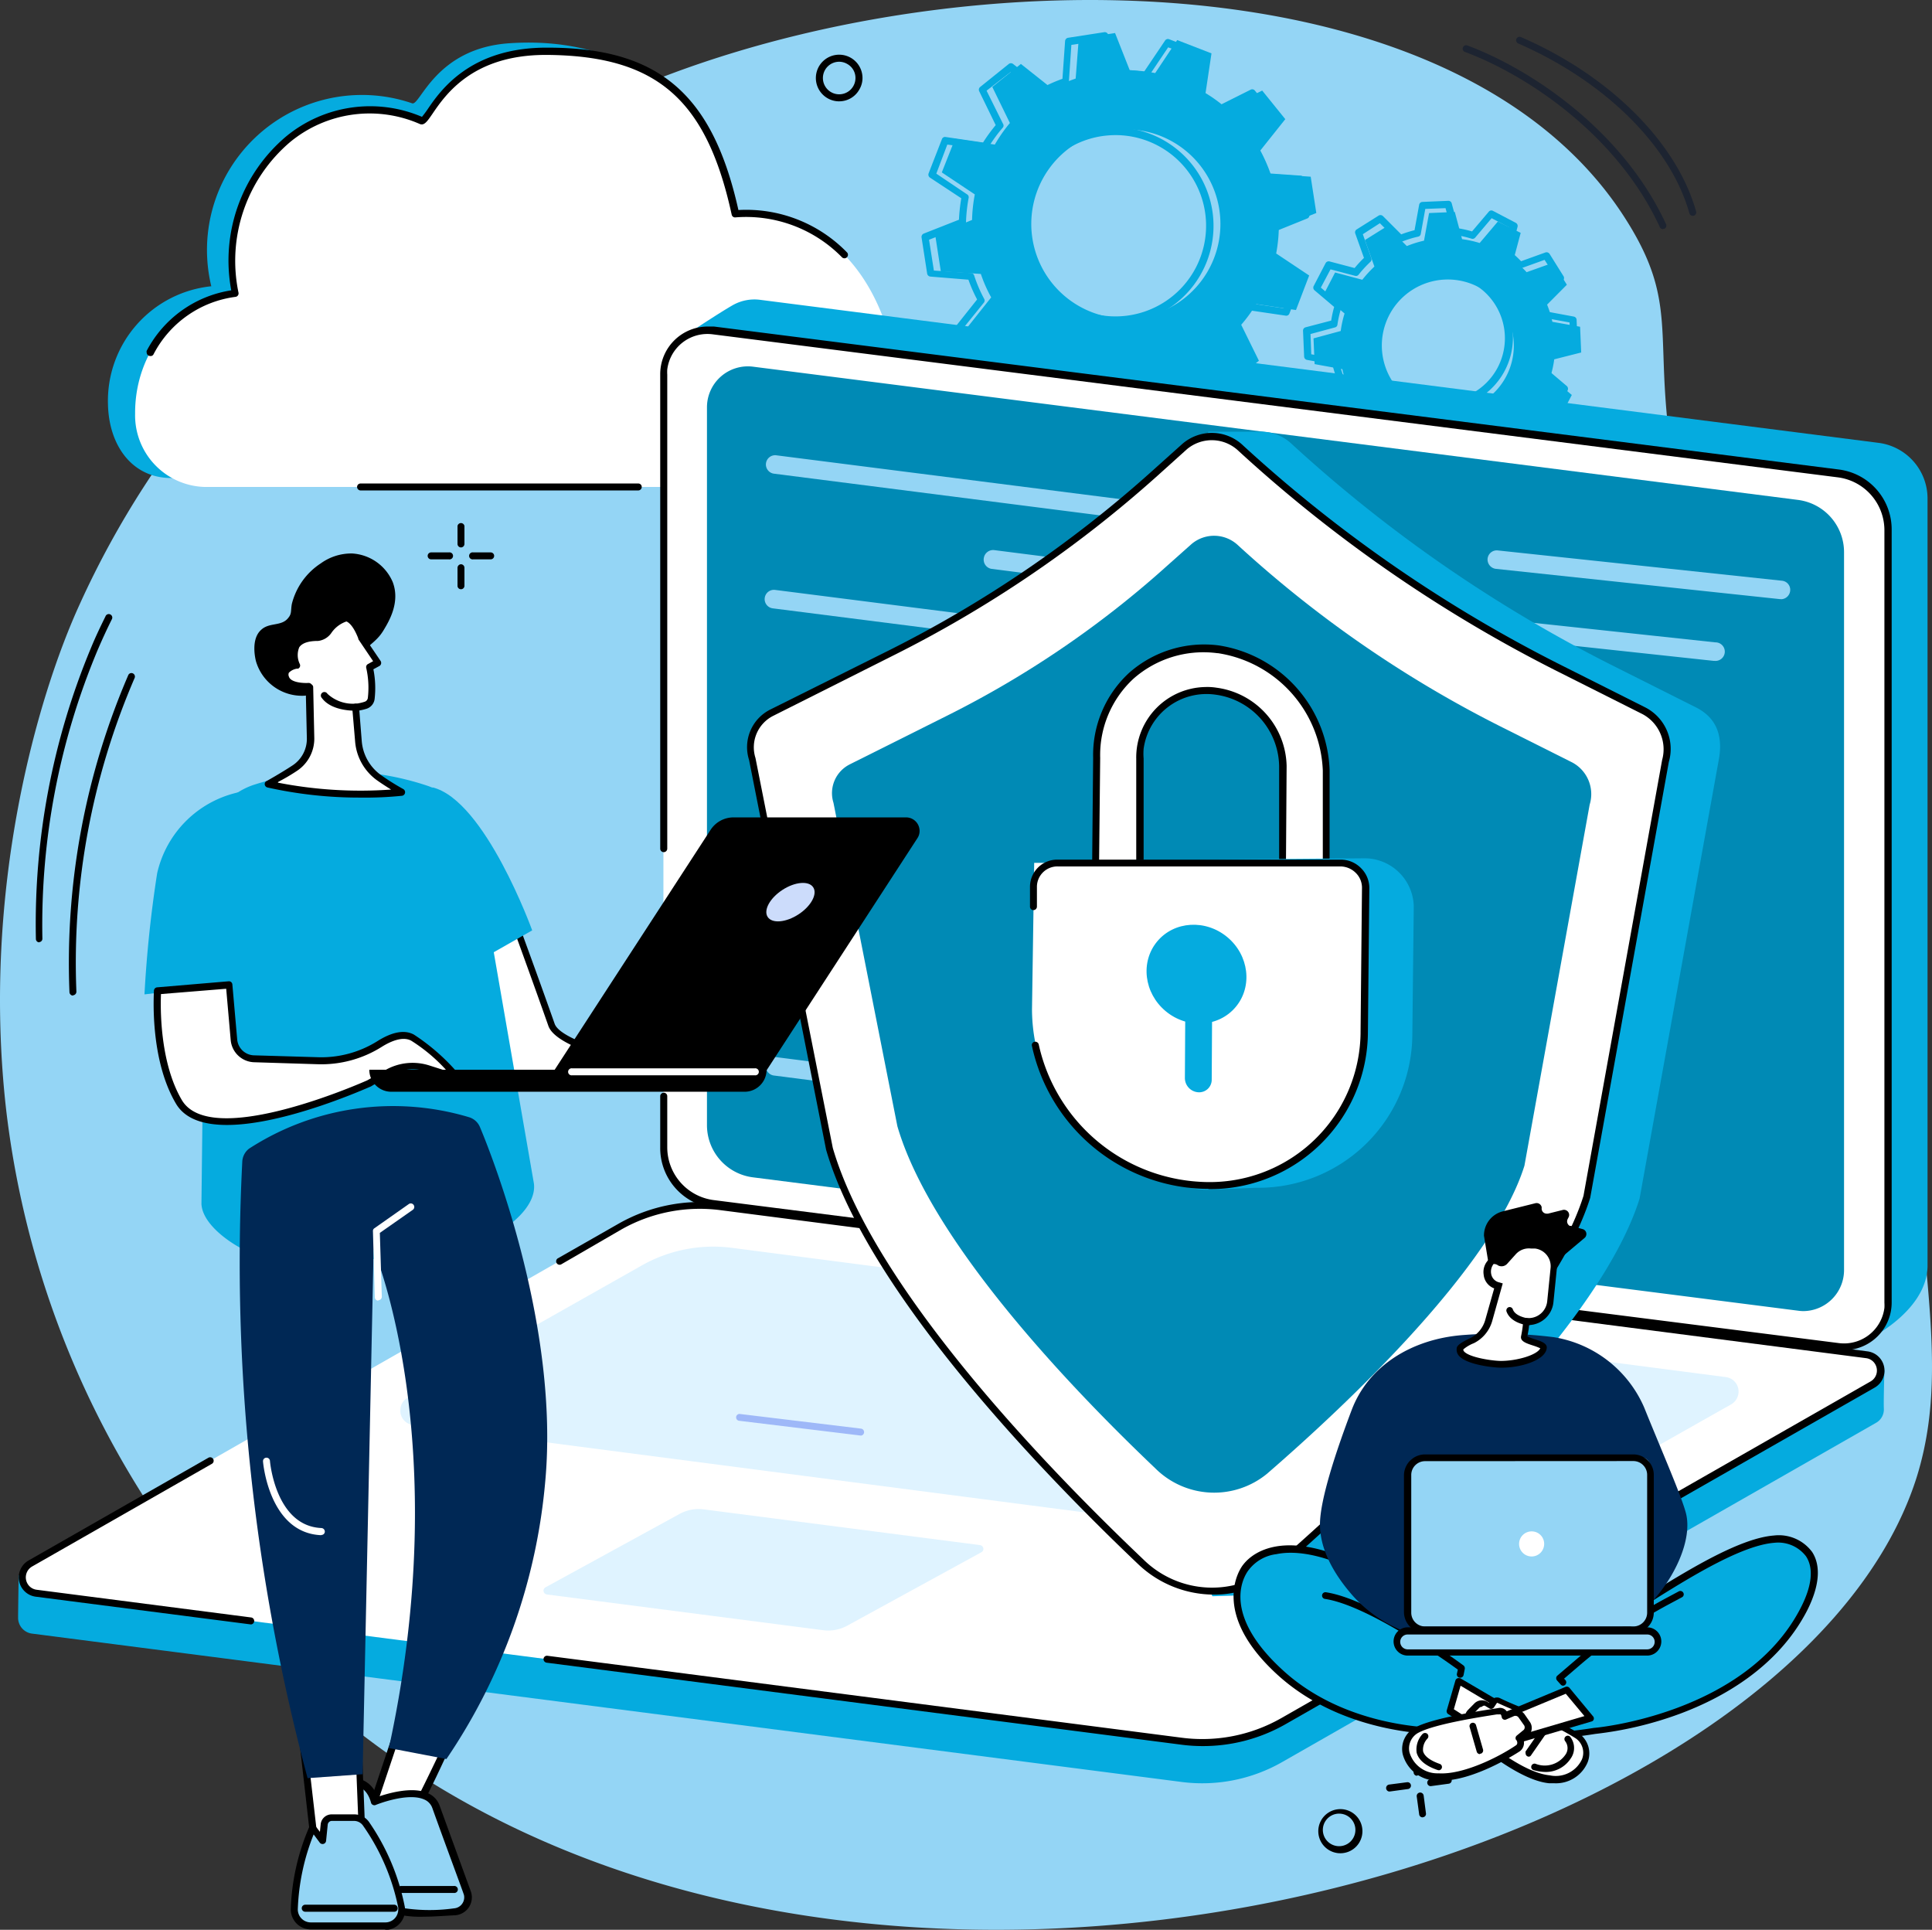 <svg xmlns="http://www.w3.org/2000/svg" width="312.587" height="312.178" viewBox="0 0 312.587 312.178">
  <rect x="0" y="0" width="312.587" height="312.178" fill="#333333" stroke="none"/>
  <g id="configuration_backup_banner" transform="translate(-8.481 -12.365)">
    <path id="Path_5239" data-name="Path 5239" d="M22.519,111.2c-6.829,14.9-15.953,46.246-11.92,81.791a148.92,148.92,0,0,0,54.868,98.963c82.723,67.021,234.17,23.715,254.228-39.435,3.585-11.454,2.617-22.514,1.362-36.1-4.015-43.235-21.026-59.26-35.2-105.183-12.906-41.765-1.524-44.292-13.587-62.862C246.077,8.1,170.47,6.016,118.47,25.321,98.484,32.742,47.327,56.564,22.519,111.2Z" transform="translate(-1.125 -1.124)" fill="#94d5f5"/>
    <g id="Group_4172" data-name="Group 4172" transform="translate(25.941 19.256)">
      <g id="Group_4171" data-name="Group 4171">
        <g id="Group_4168" data-name="Group 4168">
          <path id="Path_5240" data-name="Path 5240" d="M143.738,72.057c0-10.517-4.307-26.2-25.074-25.234,1.157-13.329-10.2-31.659-34.951-29.986-11.959.819-14.415,10.179-15.7,9.716a25.074,25.074,0,0,0-32.5,29.594A18.632,18.632,0,0,0,18.794,75.225c.142,6.745,3.968,11.941,10.2,11.941H129.732a14.468,14.468,0,0,0,14.005-14.593,5,5,0,0,0,0-.516Z" transform="translate(-18.786 -16.73)" fill="#05abdf"/>
        </g>
        <g id="Group_4169" data-name="Group 4169" transform="translate(4.4 1.422)">
          <path id="Path_5241" data-name="Path 5241" d="M144.711,73.267c0-10.25-6.068-30.377-26.409-29.452-4.413-20.216-13.738-26.124-30.36-26.284C71.73,17.388,68.741,29.276,67.5,28.742,50.055,21.624,33.861,37.818,37.4,56.663c-9.076,1-16.141,9.254-16.141,19.326v.125a11.585,11.585,0,0,0,11.122,11.87h98.642a14.237,14.237,0,0,0,13.685-14.237Z" transform="translate(-21.258 -17.529)" fill="#fff"/>
        </g>
        <g id="Group_4170" data-name="Group 4170" transform="translate(6.254 0.817)">
          <path id="Path_5242" data-name="Path 5242" d="M22.887,67.072a.569.569,0,0,1-.569-.569.5.5,0,0,1,0-.267A18.668,18.668,0,0,1,36,56.448a26.284,26.284,0,0,1,8.9-24.914,21.355,21.355,0,0,1,21.96-3.15c.3-.374.587-.747.854-1.139,2.064-3.043,6.9-10.161,19.575-10.055,8.9,0,15.358,1.9,20.091,5.748,5.072,4.111,8.489,10.677,10.677,20.519a22.725,22.725,0,0,1,17.6,6.887.569.569,0,0,1-.819.783h0a21.729,21.729,0,0,0-17.3-6.478.552.552,0,0,1-.569-.445C112.9,25.519,104.819,18.525,87.166,18.365h-.3c-11.816,0-16.212,6.442-18.33,9.556-.819,1.192-1.317,1.922-2.029,1.619a20.2,20.2,0,0,0-21,2.936A25.217,25.217,0,0,0,37.177,56.84a.569.569,0,0,1-.445.658h0A17.475,17.475,0,0,0,23.439,66.77.516.516,0,0,1,22.887,67.072Z" transform="translate(-22.3 -17.189)"/>
          <path id="Path_5243" data-name="Path 5243" d="M86.926,57.931H41.992a.569.569,0,0,1-.552-.569.552.552,0,0,1,.552-.552H86.926a.552.552,0,0,1,.569.552.569.569,0,0,1-.552.569Z" transform="translate(-7.378 13.698)"/>
        </g>
      </g>
    </g>
    <g id="Group_4175" data-name="Group 4175" transform="translate(157.579 17.56)">
      <g id="Group_4173" data-name="Group 4173" transform="translate(63.43 29.102)">
        <path id="Path_5244" data-name="Path 5244" d="M171.7,54.855l-.178-4.164-4.485-.8a16.2,16.2,0,0,0-.854-2.776l3.2-3.221-2.224-3.559-4.289,1.53a17.085,17.085,0,0,0-2.135-1.958l1.175-4.4-3.7-1.833-2.936,3.47a17.3,17.3,0,0,0-2.847-.623l-1.175-4.4-4.164.178-.819,4.467a17.3,17.3,0,0,0-2.776.872l-3.221-3.2-3.559,2.224,1.53,4.289a20.342,20.342,0,0,0-1.958,2.136l-4.4-1.175-1.922,3.7,3.452,2.936a17.084,17.084,0,0,0-.623,2.83l-4.4,1.192.178,4.164,4.485.819a16.5,16.5,0,0,0,.854,2.758l-3.2,3.221,2.224,3.559,4.289-1.53a17.084,17.084,0,0,0,2.135,1.958l-1.174,4.4,3.737,1.833,2.936-3.559a19.384,19.384,0,0,0,2.847.641l1.174,4.4,4.164-.178.819-4.485a17.3,17.3,0,0,0,2.776-.872l3.221,3.2,3.559-2.224-1.53-4.289a17.085,17.085,0,0,0,1.958-2.135l4.4,1.175,1.94-3.7-3.47-2.936a17.087,17.087,0,0,0,.623-2.83ZM150.52,64.394a10.677,10.677,0,1,1,10.268-11.14h0A10.677,10.677,0,0,1,150.52,64.412Z" transform="translate(-128.4 -32.13)" fill="#05abdf"/>
      </g>
      <path id="Path_5245" data-name="Path 5245" d="M148.493,75.529a.569.569,0,0,1-.534-.409l-1.086-4.04a18.545,18.545,0,0,1-2.189-.5l-2.7,3.185a.552.552,0,0,1-.694.142L137.6,71.97a.552.552,0,0,1-.285-.641l1.068-4.04a16.672,16.672,0,0,1-1.655-1.513L132.8,67.183a.587.587,0,0,1-.676-.231L129.9,63.392a.569.569,0,0,1,0-.694l2.954-2.954a18.738,18.738,0,0,1-.658-2.153l-4.129-.747a.569.569,0,0,1-.445-.534l-.178-4.164a.552.552,0,0,1,.409-.569L132,50.49a18.758,18.758,0,0,1,.481-2.207l-3.185-2.7a.569.569,0,0,1-.125-.694l1.922-3.684a.569.569,0,0,1,.641-.285l4.057,1.068a18.718,18.718,0,0,1,1.513-1.637L135.894,36.4a.552.552,0,0,1,.231-.658l3.559-2.242a.569.569,0,0,1,.694.089l2.954,2.954a18.829,18.829,0,0,1,2.153-.676l.747-4.111a.552.552,0,0,1,.534-.463l4.164-.178a.552.552,0,0,1,.57.409l1.086,4.04a18.827,18.827,0,0,1,2.207.5l2.7-3.185a.534.534,0,0,1,.676-.142l3.7,1.94a.569.569,0,0,1,.285.641l-1.086,4.04a16.854,16.854,0,0,1,1.655,1.53l3.951-1.424a.587.587,0,0,1,.658.231l2.224,3.559a.569.569,0,0,1,0,.694l-3.1,2.99a17.511,17.511,0,0,1,.676,2.136l4.111.765a.552.552,0,0,1,.463.534l.178,4.164a.552.552,0,0,1-.427.552l-4.04,1.1a15.5,15.5,0,0,1-.481,2.189l3.185,2.7a.605.605,0,0,1,.142.694l-1.94,3.684a.569.569,0,0,1-.641.285l-4.04-1.068a22.166,22.166,0,0,1-1.53,1.655l1.406,3.933a.552.552,0,0,1-.214.658l-3.559,2.242a.569.569,0,0,1-.712,0l-2.918-3.1a17.8,17.8,0,0,1-2.153.658l-.747,4.111a.534.534,0,0,1-.534.463l-4.164.178Zm-4.04-6.14h.16a16.407,16.407,0,0,0,2.741.605.552.552,0,0,1,.463.409l1.068,3.968,3.274-.142.73-4.022a.587.587,0,0,1,.445-.463A17.156,17.156,0,0,0,156,68.927a.605.605,0,0,1,.623.107l2.9,2.9,2.758-1.78L160.9,66.293a.587.587,0,0,1,.142-.605,17.334,17.334,0,0,0,1.9-2.064.587.587,0,0,1,.587-.214l3.968,1.068,1.513-2.9L165.9,58.925a.534.534,0,0,1-.178-.587,16.23,16.23,0,0,0,.605-2.758.605.605,0,0,1,.409-.463l3.968-1.068-.142-3.257-4.04-.747a.552.552,0,0,1-.445-.427,16.177,16.177,0,0,0-.8-2.687.552.552,0,0,1,.125-.605l2.9-2.9-1.78-2.758-3.862,1.388a.569.569,0,0,1-.605-.16,16.16,16.16,0,0,0-2.064-1.9.552.552,0,0,1-.2-.587l1.05-3.968-2.883-1.513-2.652,3.132a.552.552,0,0,1-.605.178,17.974,17.974,0,0,0-2.741-.623.534.534,0,0,1-.392-.356L150.5,32.3l-3.274.125-.73,4.04a.534.534,0,0,1-.427.445,17.422,17.422,0,0,0-2.687.836.552.552,0,0,1-.605-.125l-2.9-2.883-2.758,1.78,1.37,3.862a.552.552,0,0,1-.142.605,18.97,18.97,0,0,0-1.9,2.064.534.534,0,0,1-.587.2l-3.968-1.05-1.566,2.954,3.132,2.652a.605.605,0,0,1,.178.587,17.976,17.976,0,0,0-.623,2.741.516.516,0,0,1-.409.463l-3.951,1.068.125,3.274,4.04.73a.552.552,0,0,1,.445.445,17.8,17.8,0,0,0,.836,2.669.552.552,0,0,1-.125.605l-2.883,2.9,1.78,2.776,3.862-1.388a.587.587,0,0,1,.605.053,17.334,17.334,0,0,0,2.064,1.9.534.534,0,0,1,.2.587l-1.05,3.968,2.9,1.513,2.652-3.114A.534.534,0,0,1,144.453,69.389Zm5.232-4.662a11.478,11.478,0,1,1,.48,0Zm0-21.462h-.427a10.179,10.179,0,1,0,.534,20.252h.285a10.171,10.171,0,1,0-.285-20.341Z" transform="translate(-65.719 -3.824)" fill="#05abdf"/>
      <g id="Group_4174" data-name="Group 4174" transform="translate(2.212 0.148)">
        <path id="Path_5246" data-name="Path 5246" d="M155.662,44.974l-.908-5.873-6.478-.445a26.693,26.693,0,0,0-1.673-3.791l4.04-5.072-3.737-4.627-5.819,2.847a24.716,24.716,0,0,0-3.346-2.438l.961-6.424L133.151,17l-3.559,5.339a24.415,24.415,0,0,0-4.111-.445L123.1,15.86l-5.873.908-.5,6.46a24.7,24.7,0,0,0-3.79,1.655l-5.072-4.022-4.627,3.719,2.847,5.837a24.539,24.539,0,0,0-2.438,3.488l-6.424-.943-2.153,5.446,5.339,3.559a24.917,24.917,0,0,0-.445,4.129L94,48.533l.908,5.873,6.478.427a22.511,22.511,0,0,0,1.673,3.791l-4.04,5.09,3.719,4.627,5.837-2.865a23.652,23.652,0,0,0,3.346,2.438l-.961,6.424,5.534,2.153,3.559-5.339a24.807,24.807,0,0,0,4.129.427l2.385,6.051,5.873-.908.445-6.478a27.564,27.564,0,0,0,3.791-1.673l5.072,4.04,4.627-3.737-2.865-5.819a24.721,24.721,0,0,0,2.438-3.346l6.424.961,2.135-5.588-5.339-3.559a24.594,24.594,0,0,0,.427-4.111ZM127.189,61.862A15.3,15.3,0,1,1,139.966,44.4h0a15.287,15.287,0,0,1-12.777,17.458Z" transform="translate(-94 -15.86)" fill="#05abdf"/>
      </g>
      <path id="Path_5247" data-name="Path 5247" d="M125.934,78.584a.552.552,0,0,1-.516-.356l-2.242-5.695a22.5,22.5,0,0,1-3.47-.374l-3.381,5.09a.552.552,0,0,1-.676.2l-5.534-2.135a.552.552,0,0,1-.356-.605l.908-6.051a24.255,24.255,0,0,1-2.812-2.064l-5.5,2.7a.587.587,0,0,1-.694-.16l-3.719-4.627a.569.569,0,0,1,0-.694l3.808-4.787a23.311,23.311,0,0,1-1.406-3.2l-6.14-.5a.587.587,0,0,1-.534-.463l-.908-5.873a.587.587,0,0,1,.356-.623l5.695-2.242a28.7,28.7,0,0,1,.374-3.47l-5.072-3.346a.587.587,0,0,1-.214-.676L96.055,33.1a.534.534,0,0,1,.605-.356l6.051.89a26.357,26.357,0,0,1,2.047-2.812l-2.669-5.481a.569.569,0,0,1,.16-.694l4.627-3.719a.569.569,0,0,1,.694,0l4.787,3.808a24.291,24.291,0,0,1,3.2-1.406l.427-6.1a.587.587,0,0,1,.463-.534l5.873-.908a.587.587,0,0,1,.623.356l2.242,5.695a28.705,28.705,0,0,1,3.559.374l3.417-5.072a.552.552,0,0,1,.658-.214l5.552,2.153a.57.57,0,0,1,.356.605l-.908,6.051a26.355,26.355,0,0,1,2.812,2.047l5.392-2.7a.552.552,0,0,1,.676.16l3.737,4.627a.569.569,0,0,1,0,.694l-3.862,4.8a25.694,25.694,0,0,1,1.406,3.2l6.1.427a.552.552,0,0,1,.516.463l.908,5.873a.534.534,0,0,1-.356.605l-5.641,2.278a25.486,25.486,0,0,1-.356,3.47l5.072,3.4a.587.587,0,0,1,.214.676l-2.153,5.534a.534.534,0,0,1-.605.356l-6.051-.89a26.519,26.519,0,0,1-2.064,2.812l2.7,5.5a.552.552,0,0,1-.16.676l-4.627,3.737a.569.569,0,0,1-.694,0l-4.787-3.808a31.8,31.8,0,0,1-3.2,1.406l-.463,6.086a.552.552,0,0,1-.463.516L126,78.584Zm-6.5-7.6h.107a25.484,25.484,0,0,0,4.022.427.552.552,0,0,1,.516.356l2.207,5.623,4.983-.783.409-6.033a.569.569,0,0,1,.392-.48,23.649,23.649,0,0,0,3.7-1.637.569.569,0,0,1,.623,0l4.716,3.755,3.933-3.15-2.652-5.339a.569.569,0,0,1,0-.623,23.49,23.49,0,0,0,2.4-3.274.569.569,0,0,1,.569-.267l5.979.89,1.78-4.716-5-3.363a.552.552,0,0,1-.249-.569,23.38,23.38,0,0,0,.445-4.022.552.552,0,0,1,.356-.516l5.606-2.207-.765-4.983-6.033-.409a.569.569,0,0,1-.48-.392,26.322,26.322,0,0,0-1.637-3.7.569.569,0,0,1,0-.623l3.755-4.716L145.954,26.3l-5.339,2.652a.534.534,0,0,1-.605,0,23.668,23.668,0,0,0-3.274-2.385.587.587,0,0,1-.249-.569l.89-5.979-4.716-1.78-3.363,5a.569.569,0,0,1-.569.249,21.889,21.889,0,0,0-4.022-.427.623.623,0,0,1-.516-.356l-2.207-5.623L117,17.847l-.409,6.033a.623.623,0,0,1-.392.5A23.562,23.562,0,0,0,112.5,26a.569.569,0,0,1-.623,0l-4.716-3.755-3.88,3.007,2.652,5.339a.534.534,0,0,1,0,.605,23.666,23.666,0,0,0-2.385,3.274.587.587,0,0,1-.569.267l-6.051-.765-1.78,4.7,5,3.363a.534.534,0,0,1,.231.569,25.487,25.487,0,0,0-.427,4.022.552.552,0,0,1-.356.516l-5.623,2.224.783,4.983,6.033.409a.552.552,0,0,1,.48.374,22.94,22.94,0,0,0,1.6,3.755.569.569,0,0,1,0,.623l-3.808,4.716,3.15,3.915,5.428-2.652a.534.534,0,0,1,.623,0,26.817,26.817,0,0,0,3.257,2.385.534.534,0,0,1,.267.552L110.9,74.4l4.716,1.78,3.363-5.018a.516.516,0,0,1,.463-.249Zm4.7-7.937a15.927,15.927,0,1,1,2.456-.2A14.236,14.236,0,0,1,124.136,63.048Zm0-30.609a16.158,16.158,0,0,0-2.278.178,14.664,14.664,0,1,0,2.278-.178Z" transform="translate(-92.757 -15.777)" fill="#05abdf"/>
    </g>
    <g id="Group_4180" data-name="Group 4180" transform="translate(14.267 18.318)">
      <g id="Group_4176" data-name="Group 4176" transform="translate(63.396 78.664)">
        <path id="Path_5248" data-name="Path 5248" d="M51.139,64.346a.569.569,0,0,1-.569-.569h0v-2.9a.569.569,0,0,1,1.121,0h0v2.9a.569.569,0,0,1-.552.569Z" transform="translate(-45.729 -60.406)"/>
        <path id="Path_5249" data-name="Path 5249" d="M51.139,68.19a.552.552,0,0,1-.569-.552h0V64.719a.587.587,0,0,1,.552-.569.569.569,0,0,1,.569.569h0v2.919a.552.552,0,0,1-.552.552Z" transform="translate(-45.729 -57.488)"/>
        <path id="Path_5250" data-name="Path 5250" d="M51.32,64.2H48.4a.561.561,0,0,1,0-1.121h2.9a.569.569,0,1,1,0,1.121Z" transform="translate(-47.85 -58.334)"/>
        <path id="Path_5251" data-name="Path 5251" d="M55.141,64.2H52.293a.569.569,0,1,1,0-1.121h2.847a.561.561,0,0,1,0,1.121Z" transform="translate(-44.908 -58.334)"/>
      </g>
      <g id="Group_4177" data-name="Group 4177" transform="translate(218.48 277.289)">
        <path id="Path_5252" data-name="Path 5252" d="M138.219,176.042a.552.552,0,0,1-.552-.48l-.374-2.883a.56.56,0,0,1,1.1-.2h0l.392,2.883a.552.552,0,0,1-.48.623h-.089Z" transform="translate(-133.212 -172.02)"/>
        <path id="Path_5253" data-name="Path 5253" d="M138.725,179.816a.552.552,0,0,1-.552-.5l-.392-2.883a.565.565,0,0,1,1.121-.142l.374,2.883a.552.552,0,0,1-.48.623Z" transform="translate(-132.828 -169.068)"/>
        <path id="Path_5254" data-name="Path 5254" d="M135.466,176.367a.569.569,0,0,1,0-1.121l2.883-.374a.556.556,0,1,1,.142,1.1h0l-2.883.392Z" transform="translate(-134.996 -169.801)"/>
        <path id="Path_5255" data-name="Path 5255" d="M139.206,175.877a.569.569,0,0,1,0-1.121l2.883-.374a.534.534,0,0,1,.605.516.552.552,0,0,1-.463.587l-2.883.391Z" transform="translate(-132.081 -170.183)"/>
      </g>
      <path id="Path_5256" data-name="Path 5256" d="M86.922,25.375a3.773,3.773,0,1,1,3.773-3.684,3.648,3.648,0,0,1-.516,1.78,3.719,3.719,0,0,1-3.257,1.9Zm0-6.406a2.634,2.634,0,1,0,2.634,2.723,2.58,2.58,0,0,0-1.335-2.367h0a2.616,2.616,0,0,0-1.317-.356Z" transform="translate(43.066 -14.934)"/>
      <path id="Path_5257" data-name="Path 5257" d="M132.373,184.625a3.57,3.57,0,1,1,1.441-.214A3.648,3.648,0,0,1,132.373,184.625Zm0-6.406a2.634,2.634,0,1,0,1.014.2,2.776,2.776,0,0,0-1.014-.2Z" transform="translate(78.497 109.214)"/>
      <g id="Group_4178" data-name="Group 4178" transform="translate(0 93.38)">
        <path id="Path_5258" data-name="Path 5258" d="M15.9,126.219a.587.587,0,0,1-.569-.552,117.559,117.559,0,0,1,9.521-51.305A.552.552,0,0,1,25.6,74.1a.569.569,0,0,1,.285.712,116.153,116.153,0,0,0-9.432,50.771.587.587,0,0,1-.552.587Z" transform="translate(-9.878 -64.496)"/>
        <path id="Path_5259" data-name="Path 5259" d="M12.8,121.786a.552.552,0,0,1-.552-.552,115.957,115.957,0,0,1,8.9-47.052c.73-1.78,1.53-3.452,2.349-5.107a.569.569,0,1,1,1.032.463h0c-.819,1.637-1.6,3.346-2.331,5.054a114.943,114.943,0,0,0-8.9,46.589.552.552,0,0,1-.552.569Z" transform="translate(-12.226 -68.676)"/>
      </g>
      <g id="Group_4179" data-name="Group 4179" transform="translate(230.859)">
        <path id="Path_5260" data-name="Path 5260" d="M174.372,46.724a.587.587,0,0,1-.516-.338C167.04,31.616,152.608,21.9,142.34,18.055a.552.552,0,0,1-.356-.712.569.569,0,0,1,.73-.338h0c10.482,3.915,25.181,13.827,32.157,28.918a.569.569,0,0,1-.285.747.5.5,0,0,1-.231,0Z" transform="translate(-141.952 -15.604)" fill="#1d2431"/>
        <path id="Path_5261" data-name="Path 5261" d="M175.387,45.169a.57.57,0,0,1-.534-.409c-3.043-10.873-13.667-21.355-27.69-27.477a.562.562,0,1,1,.445-1.032h0c14.326,6.211,25.181,17.013,28.331,28.206a.569.569,0,0,1-.392.694h-.16Z" transform="translate(-138.161 -16.203)" fill="#1d2431"/>
      </g>
    </g>
    <g id="Group_4186" data-name="Group 4186" transform="translate(11.409 60.808)">
      <g id="Group_4182" data-name="Group 4182" transform="translate(103.892)">
        <path id="Path_5262" data-name="Path 5262" d="M79.42,184.191a9.111,9.111,0,0,1-7.973-9L70.86,49.744l2.224-4.823s4.075-2.7,6.193-3.915a7.118,7.118,0,0,1,4.4-.872L264.621,63.269a9.076,9.076,0,0,1,7.973,9.04V196.541c-.214,7.634-10.464,12.226-10.464,12.226Z" transform="translate(-67.549 -40.079)" fill="#05abdf"/>
        <path id="Path_5263" data-name="Path 5263" d="M259.367,207.406,77.316,184.271a9.183,9.183,0,0,1-8.026-9.111V49.984a7.118,7.118,0,0,1,7.118-7.118,7.758,7.758,0,0,1,.908,0L259.367,66a9.183,9.183,0,0,1,8.008,9.111V200.2a7.118,7.118,0,0,1-7.118,7.118A7.766,7.766,0,0,1,259.367,207.406Z" transform="translate(-68.773 -37.917)" fill="#fff"/>
        <path id="Path_5264" data-name="Path 5264" d="M249.749,198.919,80.689,177.35A8.506,8.506,0,0,1,73.25,168.9V52.78a6.62,6.62,0,0,1,7.456-6.567l169.06,21.551a8.524,8.524,0,0,1,7.456,8.453V192.352a6.638,6.638,0,0,1-6.62,6.638,6.887,6.887,0,0,1-.854-.071Z" transform="translate(-65.686 -35.338)" fill="#008ab5"/>
        <g id="Group_4181" data-name="Group 4181" transform="translate(16.898 25.189)">
          <path id="Path_5265" data-name="Path 5265" d="M140.487,64.94h-.2L79.874,57.217a1.5,1.5,0,0,1,.374-2.972l60.506,7.706a1.513,1.513,0,0,1,1.3,1.78,1.5,1.5,0,0,1-1.495,1.3Z" transform="translate(-78.442 -54.233)" fill="#94d5f5"/>
          <path id="Path_5266" data-name="Path 5266" d="M125.019,69.109h-.2L99.7,65.906a1.513,1.513,0,0,1-1.264-1.78,1.53,1.53,0,0,1,1.637-1.263l25.128,3.2a1.513,1.513,0,0,1,1.3,1.78,1.477,1.477,0,0,1-1.477,1.3Z" transform="translate(-62.974 -47.511)" fill="#94d5f5"/>
          <path id="Path_5267" data-name="Path 5267" d="M140.54,77.179h-.2L79.838,69.473a1.5,1.5,0,1,1,.32-2.99h0l60.506,7.706a1.495,1.495,0,0,1,1.263,1.78,1.459,1.459,0,0,1-1.459,1.3Z" transform="translate(-78.495 -44.69)" fill="#94d5f5"/>
          <path id="Path_5268" data-name="Path 5268" d="M134.451,82.527h-.2L87.648,76.583a1.5,1.5,0,0,1,.32-2.99h0l46.607,5.944a1.495,1.495,0,0,1,1.281,1.691A1.477,1.477,0,0,1,134.451,82.527Z" transform="translate(-72.407 -39.147)" fill="#94d5f5"/>
          <path id="Path_5269" data-name="Path 5269" d="M140.527,101.152h-.2L79.915,93.428a1.495,1.495,0,1,1,.3-2.972h0l60.506,7.706A1.495,1.495,0,0,1,142,99.942a1.477,1.477,0,0,1-1.477,1.3Z" transform="translate(-78.483 -26.006)" fill="#94d5f5"/>
          <path id="Path_5270" data-name="Path 5270" d="M123.265,105.205h-.2L79.915,99.688a1.495,1.495,0,1,1,.3-2.972h0l43.155,5.517a1.495,1.495,0,0,1-.178,2.972Z" transform="translate(-78.483 -21.126)" fill="#94d5f5"/>
          <path id="Path_5271" data-name="Path 5271" d="M140.527,113.532h-.2l-60.417-7.723a1.495,1.495,0,1,1,.3-2.972h0l60.506,7.706a1.495,1.495,0,0,1,1.281,1.78,1.477,1.477,0,0,1-1.477,1.3Z" transform="translate(-78.483 -16.355)" fill="#94d5f5"/>
          <path id="Path_5272" data-name="Path 5272" d="M140.487,119.722h-.2l-60.417-7.795a1.5,1.5,0,0,1,.374-2.972l60.506,7.706a1.495,1.495,0,0,1,1.281,1.78,1.477,1.477,0,0,1-1.477,1.3Z" transform="translate(-78.442 -11.583)" fill="#94d5f5"/>
          <path id="Path_5273" data-name="Path 5273" d="M191.7,70.776h-.16l-45.931-4.894a1.53,1.53,0,0,1-1.388-1.619,1.495,1.495,0,0,1,1.619-1.37h0L191.878,67.8a1.477,1.477,0,0,1,1.3,1.655,1.513,1.513,0,0,1-1.459,1.335Z" transform="translate(-27.259 -47.487)" fill="#94d5f5"/>
          <path id="Path_5274" data-name="Path 5274" d="M181.759,75.99h-.16l-37.1-4a1.495,1.495,0,1,1,.32-2.972L181.9,73a1.5,1.5,0,1,1-.142,2.99Z" transform="translate(-28.084 -42.718)" fill="#94d5f5"/>
        </g>
        <path id="Path_5275" data-name="Path 5275" d="M260.483,208.254a8.7,8.7,0,0,1-.961,0L77.471,185.12A9.77,9.77,0,0,1,69,175.314v-8.275a.569.569,0,0,1,.569-.552.552.552,0,0,1,.569.552v8.275a8.613,8.613,0,0,0,7.528,8.542l182.051,23.135a6.584,6.584,0,0,0,7.35-5.695,6.385,6.385,0,0,0,0-.836V75.48a8.631,8.631,0,0,0-7.528-8.542L77.489,43.8a6.549,6.549,0,0,0-7.35,5.695,6.316,6.316,0,0,0,0,.819V127A.569.569,0,0,1,69,127V50.228a7.706,7.706,0,0,1,7.706-7.688h.979L259.736,65.675a9.77,9.77,0,0,1,8.506,9.663V200.424a7.706,7.706,0,0,1-7.706,7.706h0Z" transform="translate(-69 -38.161)"/>
      </g>
      <g id="Group_4185" data-name="Group 4185" transform="translate(0 145.999)">
        <g id="Group_4183" data-name="Group 4183">
          <path id="Path_5276" data-name="Path 5276" d="M198.989,215.612,12.88,191.6a2.58,2.58,0,0,1-2.26-2.616c0-.854.089-6.762.089-6.762l98.464-56.27a28.117,28.117,0,0,1,16.942-3.168L309.8,146.475a3.221,3.221,0,0,1,2.491,1.886l.285.694s-.142,4.947-.089,6.1a2.491,2.491,0,0,1-1.3,2.367l-95.937,54.793A26.089,26.089,0,0,1,198.989,215.612Z" transform="translate(-10.62 -121.775)" fill="#05abdf"/>
          <path id="Path_5277" data-name="Path 5277" d="M198.7,209.113,13.252,185.16a2.581,2.581,0,0,1-.961-4.8l95.4-54.491a26.124,26.124,0,0,1,16.283-3.221l185.45,23.935a2.563,2.563,0,0,1,2.224,2.9,2.6,2.6,0,0,1-1.264,1.9l-95.421,54.491a26.071,26.071,0,0,1-16.265,3.239Z" transform="translate(-10.333 -121.879)" fill="#fff"/>
          <path id="Path_5278" data-name="Path 5278" d="M208.2,175.955,47.4,155.027a2.331,2.331,0,0,1-2.011-2.616,2.278,2.278,0,0,1,1.157-1.78l37.8-21.355a23.526,23.526,0,0,1,14.7-2.9l160.8,20.91a2.349,2.349,0,0,1,2.029,2.616,2.4,2.4,0,0,1-1.157,1.78L222.9,173.037A23.651,23.651,0,0,1,208.2,175.955Z" transform="translate(16.47 -118.956)" fill="#dff3ff"/>
          <path id="Path_5279" data-name="Path 5279" d="M103.682,169.638l-44.739-5.784a.641.641,0,0,1-.552-.712.623.623,0,0,1,.32-.445l21.622-11.834a6.424,6.424,0,0,1,3.933-.783l44.739,5.784a.641.641,0,0,1,.552.712.623.623,0,0,1-.32.445l-21.622,11.834A6.424,6.424,0,0,1,103.682,169.638Z" transform="translate(26.619 -100.36)" fill="#dff3ff"/>
          <path id="Path_5280" data-name="Path 5280" d="M165.023,210.138a26.181,26.181,0,0,1-3.346-.214L58.906,196.648a.587.587,0,0,1-.516-.605.552.552,0,0,1,.605-.516h0L161.766,208.8a25.786,25.786,0,0,0,15.927-3.15l95.421-54.508a2.029,2.029,0,0,0,.747-2.758,1.993,1.993,0,0,0-1.495-1L86.97,123.437a25.75,25.75,0,0,0-16.016,3.15l-9.7,5.623a.559.559,0,0,1-.569-.961h0l9.859-5.623a26.8,26.8,0,0,1,16.621-3.292l185.45,23.953a3.15,3.15,0,0,1,1.157,5.855L178.352,206.65A26.925,26.925,0,0,1,165.023,210.138Z" transform="translate(26.621 -122.12)"/>
          <path id="Path_5281" data-name="Path 5281" d="M48.211,172.364h0L13.42,167.879a3.15,3.15,0,0,1-1.157-5.855l29.1-16.621a.566.566,0,0,1,.569.979h0L12.833,163a2.029,2.029,0,0,0-.747,2.758,1.993,1.993,0,0,0,1.495,1l34.72,4.485a.569.569,0,0,1,0,1.121Z" transform="translate(-10.572 -104.029)"/>
        </g>
        <g id="Group_4184" data-name="Group 4184" transform="translate(116.202 20.726)">
          <path id="Path_5282" data-name="Path 5282" d="M172.541,143.079h0l-67.268-8.186a.569.569,0,0,1-.48-.641.552.552,0,0,1,.623-.48l67.268,8.186a.562.562,0,0,1-.071,1.121Z" transform="translate(-53.411 -133.767)"/>
          <path id="Path_5283" data-name="Path 5283" d="M135.128,144.227h0l-19.575-2.385a.552.552,0,0,1-.48-.623.569.569,0,0,1,.623-.5l19.575,2.385a.552.552,0,0,1,.5.623.569.569,0,0,1-.569.5Z" transform="translate(-45.397 -128.348)"/>
          <path id="Path_5284" data-name="Path 5284" d="M96,144.88h0L76.42,142.5a.555.555,0,1,1,.125-1.1h0l19.575,2.367a.569.569,0,0,1,0,1.121Z" transform="translate(-75.917 -127.827)" fill="#9eb8f8"/>
        </g>
      </g>
    </g>
    <g id="Group_4192" data-name="Group 4192" transform="translate(129.35 82.193)">
      <g id="Group_4188" data-name="Group 4188">
        <path id="Path_5285" data-name="Path 5285" d="M84.867,97.18l19.308-9.663A195.613,195.613,0,0,0,147.366,58.1l.623-6h8.186a7.261,7.261,0,0,1,5.232,1.9h0A228.746,228.746,0,0,0,213.531,89.99l13.4,6.727c3.1,1.566,4.378,4.307,3.7,8.275l-12.849,71.183c-6.229,19.9-34.435,46.518-50.4,60.363a15.375,15.375,0,0,1-10.25,3.737c-1.655,0-8.453.214-8.453.214a23.134,23.134,0,0,0-3.559-4.769c-16.016-15.162-44.062-44.365-50.754-67.339L81.7,104.725A6.317,6.317,0,0,1,84.867,97.18Z" transform="translate(-73.378 -52.096)" fill="#05abdf"/>
        <g id="Group_4187" data-name="Group 4187" transform="translate(0 0.204)">
          <path id="Path_5286" data-name="Path 5286" d="M80.619,97.249l19.166-9.592a194.614,194.614,0,0,0,42.888-29.185l4.823-4.36a6.834,6.834,0,0,1,9.111.285h0a227.322,227.322,0,0,0,51.715,35.716L221.6,96.768a6.994,6.994,0,0,1,3.648,8.222L212.5,175.55c-6.175,19.736-34.488,46.394-50.309,60.15a16.319,16.319,0,0,1-21.853-1.068c-15.82-15.055-43.724-44.009-50.362-66.823L77.523,104.741A6.264,6.264,0,0,1,80.619,97.249Z" transform="translate(-76.64 -51.977)" fill="#fff"/>
          <path id="Path_5287" data-name="Path 5287" d="M152.377,240.133a17.8,17.8,0,0,1-12.172-4.894c-16.016-15.233-43.849-44.187-50.522-67.072L77.225,105.134a6.8,6.8,0,0,1,3.417-8.168l19.13-9.539a193.05,193.05,0,0,0,42.71-29.1l4.84-4.342a7.3,7.3,0,0,1,9.859.285,226.541,226.541,0,0,0,51.608,35.592l13.276,6.673a7.545,7.545,0,0,1,3.968,8.9L213.31,175.944h0c-6.193,19.789-34.292,46.269-50.469,60.4a15.856,15.856,0,0,1-10.464,3.79ZM90.768,167.882c6.6,22.618,34.292,51.394,50.22,66.538a15.82,15.82,0,0,0,21.088,1.068c16.016-13.987,44.009-40.343,50.149-59.865l12.724-70.507a6.442,6.442,0,0,0-3.4-7.528l-13.276-6.673a227.893,227.893,0,0,1-51.857-35.787,6.264,6.264,0,0,0-8.346-.285l-4.823,4.342a194.116,194.116,0,0,1-43.03,29.2L81.122,97.98a5.7,5.7,0,0,0-2.865,6.816h0Z" transform="translate(-76.894 -52.21)"/>
        </g>
        <path id="Path_5288" data-name="Path 5288" d="M87.454,98.558l15.874-7.937a159.984,159.984,0,0,0,35.467-24.167l4-3.559a5.641,5.641,0,0,1,7.545.231h0A187.443,187.443,0,0,0,193.161,92.6l11,5.517a5.8,5.8,0,0,1,3.043,6.94l-10.553,58.406c-5.107,16.337-28.473,38.421-41.642,49.828a13.489,13.489,0,0,1-18.1-.89c-13.1-12.457-36.214-36.428-41.713-55.327l-10.339-52.32a5.2,5.2,0,0,1,2.6-6.193Z" transform="translate(-70.875 -44.718)" fill="#008ab5"/>
      </g>
      <g id="Group_4191" data-name="Group 4191" transform="translate(45.782 34.425)">
        <g id="Group_4189" data-name="Group 4189" transform="translate(10.037)">
          <path id="Path_5289" data-name="Path 5289" d="M138.885,109.571v-18.7a12.457,12.457,0,0,0-10.838-12.119h0A10.838,10.838,0,0,0,115.84,88.02a12.459,12.459,0,0,0-.107,1.637v19.913s-7.243.747-7.243-1.121l.2-18.9a17.315,17.315,0,0,1,16.888-17.8,16.015,16.015,0,0,1,2.919.16h0A20.536,20.536,0,0,1,146,91.49v18.953Z" transform="translate(-108.081 -71.204)" fill="#fff"/>
          <path id="Path_5290" data-name="Path 5290" d="M146.147,111.249h0l-7.118-.819a.552.552,0,0,1-.5-.552V91.122a11.87,11.87,0,0,0-10.339-11.567,10.268,10.268,0,0,0-11.585,8.756,9.466,9.466,0,0,0,0,1.584v19.913a.552.552,0,0,1-.5.552c-1,.107-6,.552-7.4-.712a1.264,1.264,0,0,1-.445-.961l.178-18.9A18.045,18.045,0,0,1,114.293,76a18.33,18.33,0,0,1,14.5-4.4h0a21.177,21.177,0,0,1,17.9,20.091v18.953a.587.587,0,0,1-.569.569Zm-6.531-1.78,5.979.676V91.834A20,20,0,0,0,128.6,72.846h-.107a17.119,17.119,0,0,0-13.525,4.129,16.817,16.817,0,0,0-5.392,12.813l-.2,18.9v.125c.712.641,3.79.658,6.033.48v-19.4a11.389,11.389,0,0,1,11.194-11.567,9.272,9.272,0,0,1,1.78.107A13.062,13.062,0,0,1,139.741,91.1Z" transform="translate(-108.26 -71.44)"/>
        </g>
        <path id="Path_5291" data-name="Path 5291" d="M135.953,144.178l-7.937.32c-11.051-.285-21.551-13.347-21.355-28.687l.249-24.558,46.838-.374a7.972,7.972,0,0,1,7.812,7.759l-.231,20.75a24.914,24.914,0,0,1-24.914,24.79Z" transform="translate(-99.472 -56.286)" fill="#05abdf"/>
        <path id="Path_5292" data-name="Path 5292" d="M131.273,143.485h0A28.616,28.616,0,0,1,102.8,115.012l.356-23.722h49.561a4.2,4.2,0,0,1,4.164,4.164l-.338,23.241a24.914,24.914,0,0,1-24.914,24.79Z" transform="translate(-102.48 -55.966)" fill="#fff"/>
        <path id="Path_5293" data-name="Path 5293" d="M131.4,144.263a29.327,29.327,0,0,1-28.473-23.135.534.534,0,0,1,.427-.658.569.569,0,0,1,.676.427h0a28.349,28.349,0,0,0,27.317,22.263A24.4,24.4,0,0,0,156.1,119.117v-.2l.231-23.348a3.346,3.346,0,0,0-1-2.42,3.559,3.559,0,0,0-2.491-1.05H107.1a3.31,3.31,0,0,0-3.363,3.257h0v3.257a.569.569,0,0,1-.569.552h0a.552.552,0,0,1-.552-.552V95.36A4.4,4.4,0,0,1,107.069,91h45.842a4.574,4.574,0,0,1,3.274,1.388,4.52,4.52,0,0,1,1.335,3.221l-.231,23.348A25.5,25.5,0,0,1,131.609,144.3Z" transform="translate(-102.62 -56.192)"/>
        <g id="Group_4190" data-name="Group 4190" transform="translate(15.591 42.049)">
          <path id="Path_5294" data-name="Path 5294" d="M119.013,122.16h0a2.313,2.313,0,0,1-2.313-2.313l.107-18.508a2.029,2.029,0,0,1,2.029-2.029h0a2.331,2.331,0,0,1,2.313,2.313l-.107,18.508A2.029,2.029,0,0,1,119.013,122.16Z" transform="translate(-107.234 -91.763)" fill="#05abdf"/>
          <ellipse id="Ellipse_935" data-name="Ellipse 935" cx="7.795" cy="8.275" rx="7.795" ry="8.275" transform="matrix(0.64, -0.768, 0.768, 0.64, 0, 11.975)" fill="#05abdf"/>
        </g>
      </g>
    </g>
    <g id="Group_4207" data-name="Group 4207" transform="translate(31.857 101.899)">
      <g id="Group_4195" data-name="Group 4195" transform="translate(0 35.248)">
        <g id="Group_4193" data-name="Group 4193" transform="translate(52.77 24.29)">
          <path id="Path_5295" data-name="Path 5295" d="M93.3,122.779c0-.48-26.925-4.734-28.669-9.663-2.6-7.35-5.819-16.176-5.819-16.176l-6.727,4.253L56.4,122.317Z" transform="translate(-51.516 -96.381)" fill="#fff"/>
          <path id="Path_5296" data-name="Path 5296" d="M93.542,123.576h0l-36.891-.445a.552.552,0,0,1-.534-.445l-4.342-21.141a.552.552,0,0,1,.249-.587L58.752,96.7a.569.569,0,0,1,.765.178.16.16,0,0,1,0,.107s3.274,8.9,5.837,16.176c1.192,3.417,17.28,6.851,24.149,8.311,4.556.961,4.556.961,4.538,1.548a.552.552,0,0,1-.552.552ZM57.114,122.01l31.356.392c-11.923-2.563-22.9-5.339-24.131-8.9-2.153-6.122-4.787-13.347-5.57-15.518l-5.819,3.666Z" transform="translate(-51.763 -96.626)"/>
        </g>
        <path id="Path_5297" data-name="Path 5297" d="M35.814,85.136a44.916,44.916,0,0,1,27.9.125,11.443,11.443,0,0,1,7.848,9.556l9.521,54.847c.48,3.986-4.858,7.866-8.613,9.289a51.359,51.359,0,0,1-18.241,2.9c-9,0-15.554.516-19.2-1.068-3.025-1.335-7.6-4.538-7.741-7.848l.658-56.395a11.425,11.425,0,0,1,7.866-11.407Z" transform="translate(-18.072 -82.976)" fill="#05abdf"/>
        <path id="Path_5298" data-name="Path 5298" d="M64.431,107.565S56.814,86.494,48.29,84.43l4.342,29.844Z" transform="translate(-1.701 -81.843)" fill="#05abdf"/>
        <path id="Path_5299" data-name="Path 5299" d="M22.11,117.6a194.933,194.933,0,0,1,2.047-19.575A17.315,17.315,0,0,1,37.646,84.84l1.335,30.769Z" transform="translate(-22.11 -81.523)" fill="#05abdf"/>
        <g id="Group_4194" data-name="Group 4194" transform="translate(1.481 33.958)">
          <path id="Path_5300" data-name="Path 5300" d="M23.338,103.349s-.819,10.677,3.435,17.974c5.09,8.631,30.733-2.99,30.733-2.99l2.99-1.673a8.257,8.257,0,0,1,6.638-.676l4.8,1.548a33.812,33.812,0,0,0-7.35-6.6c-1.6-.854-3.648,0-5.339,1.068a17.8,17.8,0,0,1-10.037,2.669L39,114.364a3.417,3.417,0,0,1-3.274-3.1l-.765-8.9Z" transform="translate(-22.683 -101.816)" fill="#fff"/>
          <path id="Path_5301" data-name="Path 5301" d="M34.808,125.3c-3.684,0-6.762-.908-8.257-3.452-4.307-7.278-3.559-17.8-3.559-18.294a.569.569,0,0,1,.516-.516l11.567-.979a.552.552,0,0,1,.605.516h0l.783,8.9a2.812,2.812,0,0,0,2.723,2.563l10.2.3a17.084,17.084,0,0,0,9.734-2.58c2.42-1.53,4.431-1.9,5.944-1.068a33.51,33.51,0,0,1,7.528,6.727.587.587,0,0,1,0,.8.623.623,0,0,1-.534,0l-4.8-1.548a7.848,7.848,0,0,0-6.193.623l-2.972,1.78h0C57.231,119.43,44.115,125.3,34.808,125.3ZM24.131,104.126c-.089,2.135-.231,11.033,3.381,17.155,1.264,2.135,3.951,2.936,7.225,2.936,8.9,0,22.138-5.855,22.779-6.14L60.47,116.4a8.9,8.9,0,0,1,7.118-.712l2.847.908a27.068,27.068,0,0,0-5.819-4.929c-1.424-.765-3.417.142-4.823,1.032a18.33,18.33,0,0,1-10.357,2.776l-10.215-.32a3.933,3.933,0,0,1-3.808-3.559l-.73-8.328Z" transform="translate(-22.942 -102.058)"/>
        </g>
      </g>
      <g id="Group_4201" data-name="Group 4201" transform="translate(15.408 89.392)">
        <g id="Group_4198" data-name="Group 4198" transform="translate(15.547 99.026)">
          <g id="Group_4196" data-name="Group 4196" transform="translate(4.408)">
            <path id="Path_5302" data-name="Path 5302" d="M47.862,169.35l-5.552,16.6s6.051-.516,6.638-.409S56.6,170.418,56.6,170.418Z" transform="translate(-41.726 -168.812)" fill="#fff"/>
            <path id="Path_5303" data-name="Path 5303" d="M42.566,186.759a.552.552,0,0,1-.569-.552.285.285,0,0,1,0-.178l5.552-16.6a.569.569,0,0,1,.605-.374l8.738,1.05a.569.569,0,0,1,.5.623v.178s-1.78,3.862-3.559,7.617c-3.862,7.99-4.111,7.937-4.662,7.83a63.039,63.039,0,0,0-6.478.409Zm5.944-16.55-5.143,15.358c1.78-.142,4.609-.356,5.623-.338.89-1.192,4.591-8.9,7.029-14.094Zm.765,15.037Z" transform="translate(-41.982 -169.048)"/>
          </g>
          <g id="Group_4197" data-name="Group 4197" transform="translate(0 9.635)">
            <path id="Path_5304" data-name="Path 5304" d="M45.5,178.074s8.364-3.435,9.912.872c1.975,5.481,5.036,13.827,5.036,13.827a2.349,2.349,0,0,1-1.406,3.008,3.311,3.311,0,0,1-.605.125,31.463,31.463,0,0,1-9.752-.3c-3.346-1.174-8.9-11.8-8.9-11.8l1.78-9.022a3.773,3.773,0,0,1,3.933,3.292Z" transform="translate(-39.282 -174.216)" fill="#94d5f5"/>
            <path id="Path_5305" data-name="Path 5305" d="M53.768,196.935a16.925,16.925,0,0,1-5-.552c-3.559-1.228-8.649-10.962-9.236-12.065a.658.658,0,0,1,0-.374l1.78-9.023a.552.552,0,0,1,.463-.445,4.253,4.253,0,0,1,4.449,3.1c1.513-.534,5.57-1.78,8.133-.641A3.452,3.452,0,0,1,56.313,179c1.94,5.339,5,13.738,5.036,13.827a2.9,2.9,0,0,1-1.78,3.719,2.794,2.794,0,0,1-.765.16C57.2,196.775,55.441,196.935,53.768,196.935ZM40.617,183.962c1.6,3.025,6,10.464,8.524,11.354a28.474,28.474,0,0,0,9.5.267,1.78,1.78,0,0,0,1.637-1.9,1.353,1.353,0,0,0-.107-.463c0-.089-3.1-8.417-5.036-13.827a2.349,2.349,0,0,0-1.335-1.424c-2.687-1.192-7.777.854-7.83.89a.57.57,0,0,1-.747-.3h0c-.641-2.474-2.242-2.847-2.99-2.9Z" transform="translate(-39.505 -174.462)"/>
          </g>
          <path id="Path_5306" data-name="Path 5306" d="M54.191,185.425H45.6a.569.569,0,0,1,0-1.121h8.6a.569.569,0,1,1,0,1.121Z" transform="translate(-35.122 -157.161)"/>
        </g>
        <g id="Group_4199" data-name="Group 4199" transform="translate(9.752 102.659)">
          <path id="Path_5307" data-name="Path 5307" d="M36.57,171.843,38.456,188.5l7.6-2.082-.587-15.037Z" transform="translate(-35.998 -170.861)" fill="#fff"/>
          <path id="Path_5308" data-name="Path 5308" d="M38.707,189.332a.552.552,0,0,1-.552-.5l-1.9-16.693a.569.569,0,0,1,.5-.623h0l8.9-.427a.516.516,0,0,1,.409.142.57.57,0,0,1,.178.391l.587,15.037a.569.569,0,0,1-.409.569l-7.6,2.082ZM37.444,172.6l1.78,15.447,6.549-1.78-.552-14.023Z" transform="translate(-36.248 -171.089)"/>
        </g>
        <g id="Group_4200" data-name="Group 4200" transform="translate(8.26 114.584)">
          <path id="Path_5309" data-name="Path 5309" d="M38.407,195.634H50.455a2.669,2.669,0,0,0,2.669-2.669,2.756,2.756,0,0,0,0-.391,35.591,35.591,0,0,0-5.641-13.418,2.331,2.331,0,0,0-1.975-1.086H41.788a1.21,1.21,0,0,0-1.21,1.1l-.285,2.634-1.584-2.082a35.894,35.894,0,0,0-2.99,13.2,2.687,2.687,0,0,0,2.634,2.723Z" transform="translate(-35.168 -177.572)" fill="#94d5f5"/>
          <path id="Path_5310" data-name="Path 5310" d="M50.7,196.4H38.649a3.239,3.239,0,0,1-3.239-3.221h0a36.481,36.481,0,0,1,3.025-13.436.587.587,0,0,1,.747-.267.712.712,0,0,1,.214.178l.73.961.125-1.228a1.78,1.78,0,0,1,1.78-1.6H45.7a2.919,2.919,0,0,1,2.456,1.352,36.41,36.41,0,0,1,5.712,13.649,3.239,3.239,0,0,1-2.723,3.666h-.48ZM39.112,181.029a35.822,35.822,0,0,0-2.563,12.1,2.1,2.1,0,0,0,2.082,2.135H50.7a2.082,2.082,0,0,0,2.1-2.1,1.778,1.778,0,0,0,0-.3,35.094,35.094,0,0,0-5.659-13.2,1.78,1.78,0,0,0-1.513-.819H42.066a.676.676,0,0,0-.676.605l-.267,2.634a.571.571,0,0,1-1.014.285Z" transform="translate(-35.41 -177.79)"/>
        </g>
        <path id="Path_5311" data-name="Path 5311" d="M51.376,187.139h-14.4a.569.569,0,0,1,0-1.139h14.4a.569.569,0,0,1,.552.57.552.552,0,0,1-.552.569Z" transform="translate(-26.37 -56.805)"/>
        <path id="Path_5312" data-name="Path 5312" d="M69.637,116.8a2.776,2.776,0,0,0-1.78-1.6A42.852,42.852,0,0,0,32.266,120.3a2.83,2.83,0,0,0-1.086,2.171,321.945,321.945,0,0,0,10.571,99.656l8.9-.641,1.78-84.886s13.24,31.125,2.474,80.65l9.307,1.78a94.656,94.656,0,0,0,16.016-45.2C82.379,149.524,72.111,122.67,69.637,116.8Z" transform="translate(-30.768 -113.402)" fill="#002855"/>
        <path id="Path_5313" data-name="Path 5313" d="M42.287,157.9h0c-8.435-.356-9.4-11.8-9.4-11.923a.563.563,0,0,1,1.121-.107h0c0,.089.89,10.553,8.328,10.873a.587.587,0,0,1,.552.569.552.552,0,0,1-.569.552Z" transform="translate(-29.116 -88.482)" fill="#fff"/>
        <path id="Path_5314" data-name="Path 5314" d="M43.753,137.98a.569.569,0,0,1-.569-.552l-.3-10.677a.516.516,0,0,1,.231-.48l5.57-3.915a.552.552,0,0,1,.783.142.569.569,0,0,1-.125.783h0L44,127.018l.32,10.322a.569.569,0,0,1-.552.569h0Z" transform="translate(-21.328 -106.503)" fill="#fff"/>
      </g>
      <g id="Group_4204" data-name="Group 4204" transform="translate(17.778)">
        <path id="Path_5315" data-name="Path 5315" d="M47.938,80.432c3.4-2.936,4.182-3.328,5.161-5,.819-1.37,2.616-4.413,1.388-7.634a7.617,7.617,0,0,0-6.549-4.627,8.435,8.435,0,0,0-5.09,1.6,11.016,11.016,0,0,0-4.68,6.549c-.2,1.068,0,1.548-.534,2.207-1.086,1.495-3.061.73-4.413,1.975-1.78,1.548-.925,4.858-.854,5.125A7.759,7.759,0,0,0,40.2,86.18C41.923,86,41.728,85.789,47.938,80.432Z" transform="translate(-32.1 -63.169)"/>
        <g id="Group_4202" data-name="Group 4202" transform="translate(1.677 9.985)">
          <path id="Path_5316" data-name="Path 5316" d="M37.676,93.331a5.784,5.784,0,0,0,2.563-4.912l-.178-8.186-.178-.142s-3.274.214-3.737-1.459,1.78-1.975,1.78-1.975-2.189-4.609,3.47-4.556c1.513,0,2.064-2.509,4.556-3.061,0,0,1.228-.107,2.474,3.114l2.741,4.057-1.37.747A15.482,15.482,0,0,1,50.079,82a1.37,1.37,0,0,1-.925,1.121,9.716,9.716,0,0,1-1.619.356l.445,5.463A8.115,8.115,0,0,0,51.4,94.9c1.175.819,2.4,1.584,3.559,2.278A67.25,67.25,0,0,1,33.28,95.894S35.647,94.666,37.676,93.331Z" transform="translate(-32.857 -68.577)" fill="#fff"/>
          <path id="Path_5317" data-name="Path 5317" d="M48.556,98.285a68.14,68.14,0,0,1-15.073-1.637.569.569,0,0,1-.427-.676.516.516,0,0,1,.285-.356s2.242-1.246,4.218-2.545a5.143,5.143,0,0,0,2.3-4.431l-.178-7.777h0c-1.05,0-3.4-.2-3.879-1.78a1.78,1.78,0,0,1,.2-1.53,2.723,2.723,0,0,1,1.441-1,3.862,3.862,0,0,1,.231-3.168,4.36,4.36,0,0,1,3.986-1.548h0c.445,0,.8-.392,1.37-1a5.712,5.712,0,0,1,3.043-2.064h0c.267,0,1.78,0,3.025,3.435l2.7,3.986a.587.587,0,0,1-.16.783h0l-1.014.552a15.553,15.553,0,0,1,.2,4.8,1.9,1.9,0,0,1-1.3,1.584,9.4,9.4,0,0,1-1.175.285l.392,4.947a7.492,7.492,0,0,0,3.185,5.552,39.027,39.027,0,0,0,3.559,2.224.587.587,0,0,1-.2,1.068A58,58,0,0,1,48.556,98.285Zm-13.4-2.42a69.617,69.617,0,0,0,18.33,1.121c-.623-.392-1.388-.872-2.171-1.424a8.56,8.56,0,0,1-3.648-6.371L47.2,83.711a.552.552,0,0,1,.5-.605,7.225,7.225,0,0,0,1.495-.32.747.747,0,0,0,.534-.641,14.4,14.4,0,0,0-.267-4.858.552.552,0,0,1,.285-.605l.836-.463-2.4-3.559v-.107c-.908-2.367-1.78-2.7-1.922-2.758a4.84,4.84,0,0,0-2.385,1.78,3.043,3.043,0,0,1-2.207,1.37c-1.566,0-2.58.338-3.043,1.032a3.328,3.328,0,0,0,.089,2.7.552.552,0,0,1-.267.747.285.285,0,0,1-.16,0,2.331,2.331,0,0,0-1.335.658.765.765,0,0,0,0,.623c.285,1,2.438,1.086,3.185,1.032a.587.587,0,0,1,.409.16l.16.142a.516.516,0,0,1,.178.409l.178,8.168a6.246,6.246,0,0,1-2.794,5.339h0a31.9,31.9,0,0,1-3.025,1.78ZM37.861,93.534Z" transform="translate(-33.043 -68.78)"/>
        </g>
        <g id="Group_4203" data-name="Group 4203" transform="translate(10.755 22.408)">
          <path id="Path_5318" data-name="Path 5318" d="M43.518,77.93s-3.559.125-5.018-1.78Z" transform="translate(-37.865 -75.457)" fill="#fff"/>
          <path id="Path_5319" data-name="Path 5319" d="M43.654,78.785c-.783,0-3.915-.107-5.339-2.047a.569.569,0,1,1,.89-.694h0a6.015,6.015,0,0,0,4.538,1.6.552.552,0,0,1,.569.534h0a.552.552,0,0,1-.534.587Z" transform="translate(-38.143 -75.761)"/>
        </g>
      </g>
      <g id="Group_4206" data-name="Group 4206" transform="translate(36.375 42.693)">
        <g id="Group_4205" data-name="Group 4205">
          <path id="Path_5320" data-name="Path 5320" d="M93.646,128.269H59.3L84.748,89.118a4.431,4.431,0,0,1,3.684-1.958h27.85a2.189,2.189,0,0,1,2.242,2.135,2.082,2.082,0,0,1-.338,1.21Z" transform="translate(-29.492 -87.16)"/>
          <ellipse id="Ellipse_936" data-name="Ellipse 936" cx="4.396" cy="2.367" rx="4.396" ry="2.367" transform="translate(63.165 14.122) rotate(-33.02)" fill="#ccdcfb"/>
          <path id="Path_5321" data-name="Path 5321" d="M103.269,113.659H46.109A3.559,3.559,0,0,1,42.55,110.1h64.278A3.559,3.559,0,0,1,103.269,113.659Z" transform="translate(-42.55 -69.276)"/>
          <path id="Path_5322" data-name="Path 5322" d="M90.817,111.1H61.293a.569.569,0,1,1,0-1.121H90.817a.569.569,0,1,1,0,1.121Z" transform="translate(-28.46 -69.381)" fill="#fff"/>
        </g>
      </g>
    </g>
    <g id="Group_4127" data-name="Group 4127" transform="translate(208.065 206.982)">
      <g id="Group_4120" data-name="Group 4120" transform="translate(0 53.732)">
        <g id="Group_4113" data-name="Group 4113">
          <path id="Path_5151" data-name="Path 5151" d="M86.488,185.528C75.317,175.3,81.1,168.611,81.1,168.611s4.98-8.084,22.477,2.473,34.432,6.634,38.269,5.116,17.207-11.529,24.745-12.091c4.2-.307,9.209,2.848,4.809,11.375-9.107,17.634-33.852,19.646-33.852,19.646a76.537,76.537,0,0,1-24.319,0S97.641,195.812,86.488,185.528Z" transform="translate(-79.141 -163.466)" fill="#05abdf"/>
          <path id="Path_5152" data-name="Path 5152" d="M124.931,196.871a65.508,65.508,0,0,1-11.546-.938c-1.109,0-16.235.239-27.082-9.755s-5.918-17.054-5.457-17.634,5.815-8.152,23.193,2.336a45.636,45.636,0,0,0,37.826,5.014,58.376,58.376,0,0,0,5.594-3.189c5.884-3.615,13.933-8.527,19.322-8.936a6.7,6.7,0,0,1,6.157,2.66c1.04,1.586,1.705,4.519-.819,9.5-4.792,9.26-13.865,14.189-20.635,16.7a58.549,58.549,0,0,1-13.643,3.24A79.439,79.439,0,0,1,124.931,196.871Zm-11.511-1.978h.1a76.745,76.745,0,0,0,24.114,0h0c.256,0,24.558-2.2,33.426-19.356,1.859-3.581,2.166-6.481.887-8.408a5.662,5.662,0,0,0-5.116-2.183c-5.116.392-13.063,5.236-18.759,8.783A54.762,54.762,0,0,1,142.326,177a39.5,39.5,0,0,1-14.223,2.064,48.842,48.842,0,0,1-24.524-7.163c-8.817-5.321-14.274-5.747-17.31-5.116a6.634,6.634,0,0,0-4.434,2.49h0c-.222.256-5.27,6.4,5.338,16.167,10.727,9.96,26.076,9.448,26.229,9.448Z" transform="translate(-79.332 -163.723)"/>
        </g>
        <g id="Group_4116" data-name="Group 4116" transform="translate(34.473 23.116)">
          <g id="Group_4114" data-name="Group 4114">
            <path id="Path_5153" data-name="Path 5153" d="M101.251,177.54l7.009,4.11-5.116,2.814-3.274-2.1Z" transform="translate(-99.318 -177.094)" fill="#fff"/>
            <path id="Path_5154" data-name="Path 5154" d="M103.356,185.194a.579.579,0,0,1-.29,0l-3.274-2.1a.546.546,0,0,1-.222-.614l1.4-4.826a.546.546,0,0,1,.665-.358h.119l7.009,4.11a.546.546,0,0,1,.188.75.477.477,0,0,1-.2.2l-5.116,2.8A.718.718,0,0,1,103.356,185.194Zm-2.643-2.882,2.66,1.705,4.025-2.183-5.594-3.326Z" transform="translate(-99.546 -177.278)"/>
          </g>
          <g id="Group_4115" data-name="Group 4115" transform="translate(2.961 3.131)">
            <path id="Path_5155" data-name="Path 5155" d="M101.908,181.272l1.057-1.074a1.16,1.16,0,0,1,1.415-.171l.75.46.392-.58a.767.767,0,0,1,.989-.426c4.434,2.132,10.1,3.769,12.756,5.73,3.138,2.319.921,7.5-4.57,6.975-4.332-.426-10.232-5.253-12.535-7.248a.819.819,0,0,1,0-1.143.733.733,0,0,1,.29-.222h0l-.58-.819A1.16,1.16,0,0,1,101.908,181.272Z" transform="translate(-101.043 -178.892)" fill="#fff"/>
            <path id="Path_5156" data-name="Path 5156" d="M115.723,192.989h-.836c-4.485-.443-10.488-5.321-12.859-7.384a1.364,1.364,0,0,1-.153-1.876l-.29-.426a1.705,1.705,0,0,1,.188-2.166l1.04-1.057a1.705,1.705,0,0,1,2.1-.256l.307.188v-.119a1.4,1.4,0,0,1,.784-.682,1.159,1.159,0,0,1,.921,0c1.705.836,3.632,1.586,5.491,2.319a35.165,35.165,0,0,1,7.333,3.411,3.957,3.957,0,0,1,1.381,4.673,5.56,5.56,0,0,1-5.406,3.377Zm-11.7-12.364a.614.614,0,0,0-.443.188l-1.04,1.057a.614.614,0,0,0,0,.785l.58.836a.546.546,0,0,1-.136.75h-.119a.239.239,0,0,0-.1.358c2.3,2.012,8.084,6.719,12.245,7.111a4.673,4.673,0,0,0,5.2-2.575,2.831,2.831,0,0,0-1.006-3.411,35.011,35.011,0,0,0-7.094-3.411c-1.876-.733-3.8-1.5-5.577-2.336h0a.324.324,0,0,0-.171.171h0l-.392.58a.546.546,0,0,1-.733.153l-.75-.443A.529.529,0,0,0,104.024,180.625ZM102.148,181.495Z" transform="translate(-101.283 -179.114)"/>
          </g>
          <path id="Path_5157" data-name="Path 5157" d="M109.872,188.607a7.178,7.178,0,0,1-1.893-.29.529.529,0,0,1-.392-.648.546.546,0,0,1,.665-.392h0a4.059,4.059,0,0,0,4.809-1.4,1.825,1.825,0,0,0,0-2.251.546.546,0,0,1,.767-.767h0a2.916,2.916,0,0,1,.136,3.564A4.792,4.792,0,0,1,109.872,188.607Z" transform="translate(-93.886 -173.426)"/>
          <path id="Path_5158" data-name="Path 5158" d="M107.577,186.753a.529.529,0,0,1-.529-.529.7.7,0,0,1,0-.324l2.592-3.735a.546.546,0,1,1,.9.6h0l-2.592,3.735a.494.494,0,0,1-.375.256Z" transform="translate(-94.268 -174.045)"/>
          <path id="Path_5159" data-name="Path 5159" d="M106.021,186.131a.529.529,0,0,1-.546-.529.545.545,0,0,1,0-.239l1.705-3.735a.549.549,0,1,1,.989.478h0l-1.671,3.786a.529.529,0,0,1-.478.239Z" transform="translate(-95.373 -174.429)"/>
        </g>
        <path id="Path_5160" data-name="Path 5160" d="M111.082,184.339a.546.546,0,0,1-.409-.188l-.58-.648a.563.563,0,0,1,0-.767h0l2.933-2.507A82.781,82.781,0,0,1,127.675,170.2l2.1-1.126a.546.546,0,0,1,.733.222.529.529,0,0,1-.222.733h0l-2.1,1.126a81.262,81.262,0,0,0-14.462,9.891l-2.507,2.149.222.239a.546.546,0,0,1-.409.9Z" transform="translate(-57.741 -159.992)"/>
        <g id="Group_4119" data-name="Group 4119" transform="translate(27.273 24.498)">
          <g id="Group_4117" data-name="Group 4117" transform="translate(15.12)">
            <path id="Path_5161" data-name="Path 5161" d="M115.543,178.38l-10.983,4.553,2.524,3.6,12.262-3.6Z" transform="translate(-103.93 -177.883)" fill="#fff"/>
            <path id="Path_5162" data-name="Path 5162" d="M107.276,187.283a.546.546,0,0,1-.443-.222l-2.541-3.6a.546.546,0,0,1,.136-.767h.1l10.983-4.57a.58.58,0,0,1,.631.153l3.786,4.57a.529.529,0,0,1,0,.767.664.664,0,0,1-.188.1l-12.245,3.6Zm-1.705-3.905,1.91,2.729,11.085-3.257-3.019-3.615Z" transform="translate(-104.191 -178.089)"/>
          </g>
          <g id="Group_4118" data-name="Group 4118" transform="translate(0 3.432)">
            <path id="Path_5163" data-name="Path 5163" d="M115.3,182.4l-.853-1.228a1.143,1.143,0,0,0-1.364-.409l-1.279.563-.1-.375a.8.8,0,0,0-.9-.58c-2.49.392-10.232,1.552-13.251,3.053-3.411,1.705-2.132,7.248,3.411,7.623,4.349.307,10.369-2.916,12.876-4.622.819-.546.239-1.586.239-1.586l1.177-.972a1.143,1.143,0,0,0,.051-1.467Z" transform="translate(-95.083 -179.916)" fill="#fff"/>
            <path id="Path_5164" data-name="Path 5164" d="M101.712,191.866H101.1a5.747,5.747,0,0,1-5.679-4.264,3.922,3.922,0,0,1,2.115-4.383c2.848-1.45,9.891-2.558,12.91-3.019l.512-.085a1.347,1.347,0,0,1,1.415.75l.716-.307a1.705,1.705,0,0,1,2.046.58l.853,1.228a1.705,1.705,0,0,1-.171,2.166h0l-.853.716a1.705,1.705,0,0,1-.6,1.876C111.825,188.763,106.146,191.866,101.712,191.866Zm9.448-10.71h-.512c-2.712.426-9.891,1.535-12.586,2.916a2.865,2.865,0,0,0-1.552,3.206,4.707,4.707,0,0,0,4.707,3.411c3.888.256,9.636-2.558,12.535-4.536.392-.256.119-.836,0-.887a.529.529,0,0,1,.119-.682l1.143-.938a.614.614,0,0,0,0-.785l-.853-1.211a.631.631,0,0,0-.733-.222l-1.262.546a.512.512,0,0,1-.7-.273h0l-.1-.375a.239.239,0,0,0-.273-.188ZM115.423,184.124Z" transform="translate(-95.325 -180.101)"/>
          </g>
          <path id="Path_5165" data-name="Path 5165" d="M103.4,186.591a.563.563,0,0,1-.512-.392l-1.143-3.974a.546.546,0,0,1,.341-.682.529.529,0,0,1,.682.341h0l1.143,3.974a.546.546,0,0,1-.392.665h-.136Z" transform="translate(-90.817 -175.674)"/>
          <path id="Path_5166" data-name="Path 5166" d="M100.3,188.482a.273.273,0,0,1-.171,0q-2.916-.989-3.411-2.814a3.684,3.684,0,0,1,.972-3.036.563.563,0,0,1,.767,0,.546.546,0,0,1,0,.767,2.592,2.592,0,0,0-.7,2.029c.2.8,1.126,1.5,2.66,2.046a.529.529,0,0,1-.171,1.04Z" transform="translate(-94.369 -174.99)"/>
        </g>
        <path id="Path_5167" data-name="Path 5167" d="M110.091,182.961h-.119a.546.546,0,0,1-.426-.631l.153-.682c-2.029-1.467-14.547-10.42-21.556-11.443a.546.546,0,0,1,.171-1.074c7.862,1.16,21.71,11.426,22.307,11.853a.6.6,0,0,1,.2.546l-.2,1.023A.546.546,0,0,1,110.091,182.961Z" transform="translate(-73.412 -159.91)"/>
      </g>
      <path id="Path_5168" data-name="Path 5168" d="M146.793,173.859c-.58-2.575-4.008-10.369-6.822-17.344a19.271,19.271,0,0,0-14.6-11.341,72.444,72.444,0,0,0-14.769-.341c-8.2.648-15.246,4.946-17.958,12.16-2.456,6.481-5.116,14.445-5.116,18.469,0,4.3,2.541,8.408,5.372,11.6a21.556,21.556,0,0,0,14.189,7.043c7.879.733,20.158,1.467,25.734-.358C141.352,190.948,148.174,180.067,146.793,173.859Z" transform="translate(-73.55 -123.476)" fill="#002855"/>
      <g id="Group_4124" data-name="Group 4124" transform="translate(25.884 40.663)">
        <g id="Group_4121" data-name="Group 4121" transform="translate(1.688)">
          <rect id="Rectangle_1109" data-name="Rectangle 1109" width="39.105" height="27.406" rx="1.52" transform="translate(0.784 0.443)" fill="#94d5f5"/>
          <path id="Path_5169" data-name="Path 5169" d="M132.61,184.949h-33.7a3.411,3.411,0,0,1-3.411-3.308V159.368a3.411,3.411,0,0,1,3.411-3.309h33.7a3.308,3.308,0,0,1,3.308,3.308v22.29A3.308,3.308,0,0,1,132.61,184.949Zm-33.7-27.8a2.234,2.234,0,0,0-2.234,2.217v22.29a2.234,2.234,0,0,0,2.234,2.234h33.7a2.234,2.234,0,0,0,2.234-2.234v-22.29a2.234,2.234,0,0,0-2.234-2.234Z" transform="translate(-95.5 -156.06)"/>
        </g>
        <g id="Group_4122" data-name="Group 4122" transform="translate(0 27.969)">
          <path id="Path_5170" data-name="Path 5170" d="M135.32,172.78H96.573a1.748,1.748,0,1,0,0,3.5H135.32a1.748,1.748,0,1,0,0-3.5Z" transform="translate(-94.288 -172.234)" fill="#94d5f5"/>
          <path id="Path_5171" data-name="Path 5171" d="M135.542,177.03H96.8a2.285,2.285,0,0,1,0-4.57h38.747a2.285,2.285,0,0,1,0,4.57ZM96.8,173.62a1.194,1.194,0,0,0-1.211,1.194,1.211,1.211,0,0,0,1.211,1.211h38.747a1.211,1.211,0,0,0,1.211-1.211,1.194,1.194,0,0,0-1.211-1.194Z" transform="translate(-94.51 -172.46)"/>
        </g>
        <g id="Group_4123" data-name="Group 4123" transform="translate(20.311 12.449)">
          <path id="Path_5172" data-name="Path 5172" d="M110.479,165.372a2.029,2.029,0,1,1-2.012-2.012h0a2.012,2.012,0,0,1,2.012,2.012Z" transform="translate(-106.42 -163.36)" fill="#fff"/>
        </g>
      </g>
      <g id="Group_4126" data-name="Group 4126" transform="translate(36.089)">
        <g id="Group_4125" data-name="Group 4125" transform="translate(0 6.307)">
          <path id="Path_5173" data-name="Path 5173" d="M111.553,148.572a3.581,3.581,0,0,0,3.922-3.189l.529-5.389a3.411,3.411,0,0,0-3-3.735h-.665a3.411,3.411,0,0,0-2.916,1.109L108.04,138.9a.665.665,0,0,1-.819.153,1.535,1.535,0,0,0-1.313-.136,2.353,2.353,0,0,0,0,3.326,2.285,2.285,0,0,0,1.126.648l-1.569,5.577a5.235,5.235,0,0,1-2.695,3.257c-.938.46-1.876,1.023-1.927,1.347-.222,1.705,5.116,2.422,6.583,2.473,2.78,0,6.7-1.057,6.992-2.643.136-.733-3.308-1.091-3.155-1.808A16.7,16.7,0,0,0,111.553,148.572Z" transform="translate(-100.253 -135.687)" fill="#fff"/>
          <path id="Path_5174" data-name="Path 5174" d="M107.837,156.235H107.6c-1.023,0-5.44-.443-6.719-1.91a1.5,1.5,0,0,1-.375-1.177c0-.426.443-.87,2.217-1.705a4.707,4.707,0,0,0,2.4-2.916l1.45-5.116a2.626,2.626,0,0,1-1.705-2.234,2.78,2.78,0,0,1,.972-2.558,1.978,1.978,0,0,1,1.825.136.136.136,0,0,0,.171,0l1.381-1.535a3.99,3.99,0,0,1,3.411-1.279h.665a3.974,3.974,0,0,1,3.411,4.315l-.546,5.389a4.11,4.11,0,0,1-3.939,3.7,12.3,12.3,0,0,1-.29,1.825,7.822,7.822,0,0,0,1.194.46c1.074.341,2.1.682,1.944,1.5C114.778,155.11,110.737,156.235,107.837,156.235Zm-6.259-2.882a.444.444,0,0,0,.119.256c.819.938,4.3,1.5,5.918,1.535,2.729,0,5.935-.989,6.412-2.046a9.545,9.545,0,0,0-1.16-.443c-1.091-.358-2.115-.682-1.944-1.518a18.45,18.45,0,0,0,.341-2.37V148.2h.58a3.019,3.019,0,0,0,3.308-2.712l.546-5.389a2.882,2.882,0,0,0-2.524-3.138h-.665a2.848,2.848,0,0,0-2.456.938l-1.381,1.535a1.228,1.228,0,0,1-1.45.273,1.109,1.109,0,0,0-.75-.239,2,2,0,0,0-.392,1.569,1.705,1.705,0,0,0,1.364,1.415l.512.153-1.705,6.088a5.764,5.764,0,0,1-2.967,3.581,5.866,5.866,0,0,0-1.705,1.006Z" transform="translate(-100.494 -135.914)"/>
        </g>
        <path id="Path_5175" data-name="Path 5175" d="M108.756,145.012h0c-.478,0-2.916-.426-3.53-2.251a.563.563,0,0,1,.392-.665.546.546,0,0,1,.631.324c.409,1.245,2.541,1.5,2.643,1.518a.546.546,0,0,1,0,1.074Z" transform="translate(-97.166 -125.258)"/>
        <path id="Path_5176" data-name="Path 5176" d="M103.789,141.756l-.7-4.246a4.025,4.025,0,0,1,3.053-3.957l5.27-1.313a.836.836,0,0,1,1.006.614,1.007,1.007,0,0,1,0,.222.819.819,0,0,0,.8.853h.222l2.4-.6a.836.836,0,0,1,1.006.614.8.8,0,0,1-.085.6l-.119.239a.836.836,0,0,0,.324,1.126h.188l1.876.512a.819.819,0,0,1,.6,1.006.767.767,0,0,1-.239.409l-4.86,4.093a3.837,3.837,0,0,0-4.281-3.019,5.116,5.116,0,0,0-3.547,2.609c-.222.375-.614,1.04-1.262.443C105.478,142.08,105.9,140.579,103.789,141.756Z" transform="translate(-98.663 -132.216)"/>
      </g>
    </g>
  </g>
</svg>
